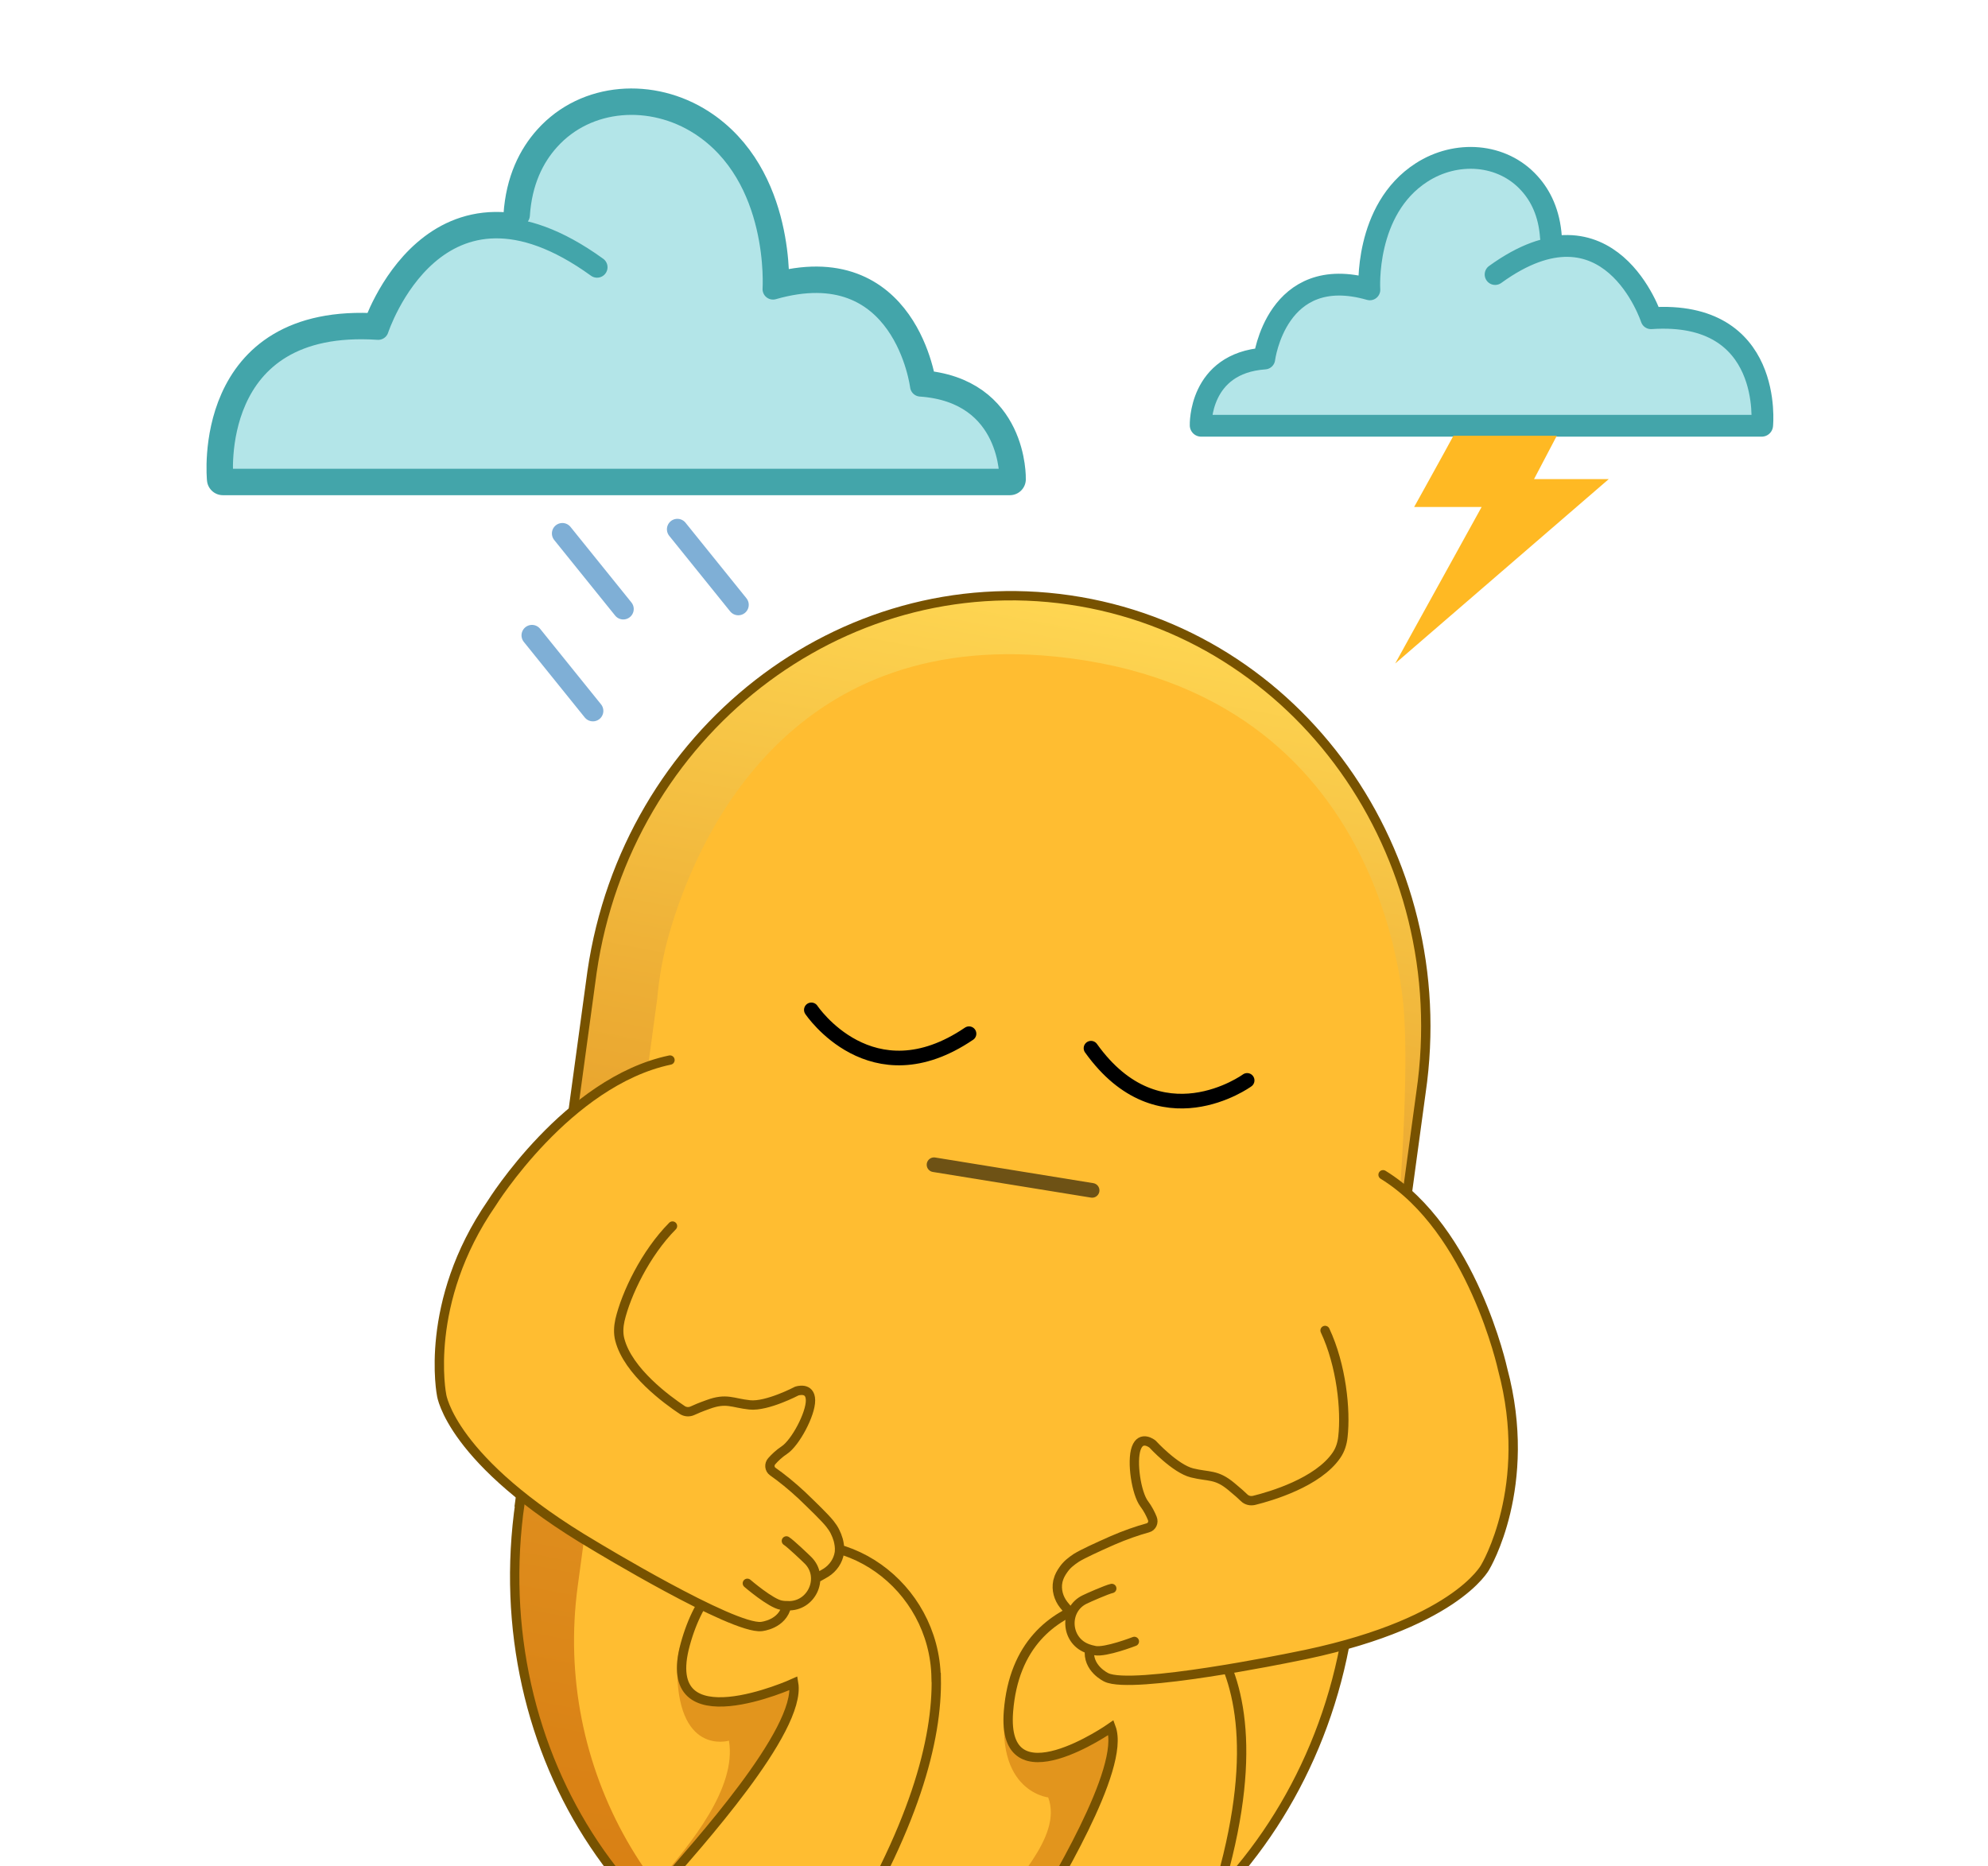 <svg width="590" height="554" viewBox="0 0 590 554" fill="none" xmlns="http://www.w3.org/2000/svg">
<g clip-path="url(#clip0_162_163)">
<path d="M522.921 125L356.473 126.241C356.473 126.241 355.315 107.83 375.34 106.547C375.34 106.547 378.278 78.909 406.536 86.026C406.536 86.026 404.592 51.148 436.201 47.01C436.201 47.01 457.964 46.762 459.205 71.379C459.205 71.379 482.789 72.207 489.988 94.549C489.988 94.549 524.866 91.198 522.921 125Z" fill="#B3E5E8"/>
<path d="M460.157 70.428C459.661 63.229 457.095 58.14 453.827 54.541C445.759 45.562 432.147 44.735 421.969 51.313C404.923 62.278 406.536 86.026 406.536 86.026C378.898 78.082 375.34 106.548 375.34 106.548C355.894 107.913 356.474 126.242 356.474 126.242H522.839C522.839 126.242 526.314 92.108 489.988 94.591C489.988 94.591 477.7 56.857 443.731 81.475" stroke="#43A5AA" stroke-width="6.744" stroke-linecap="round" stroke-linejoin="round"/>
<path d="M66.069 140.517L299.75 142.254C299.75 142.254 301.363 116.437 273.229 114.617C273.229 114.617 269.092 75.808 229.455 85.82C229.455 85.82 232.186 36.833 187.791 31.041C187.791 31.041 157.257 30.71 155.52 65.299C155.52 65.299 122.379 66.457 112.325 97.86C112.325 97.86 63.38 93.144 66.11 140.6L66.069 140.517Z" fill="#B3E5E8"/>
<path d="M154.154 63.891C154.816 53.796 158.457 46.638 163.008 41.591C174.345 28.971 193.46 27.854 207.734 37.039C231.648 52.431 229.414 85.82 229.414 85.82C268.223 74.69 273.188 114.616 273.188 114.616C300.453 116.519 299.708 142.254 299.708 142.254H66.152C66.152 142.254 61.269 94.343 112.242 97.777C112.242 97.777 129.495 44.818 177.2 79.324" stroke="#43A5AA" stroke-width="9.475" stroke-linecap="round" stroke-linejoin="round"/>
<path d="M66.069 140.517L299.75 142.254C299.75 142.254 301.363 116.437 273.229 114.617C273.229 114.617 269.092 75.808 229.455 85.82C229.455 85.82 232.186 36.833 187.791 31.041C187.791 31.041 157.257 30.71 155.52 65.299C155.52 65.299 122.379 66.457 112.325 97.86C112.325 97.86 63.38 93.144 66.11 140.6L66.069 140.517Z" fill="#B3E5E8"/>
<path d="M154.154 63.891C154.816 53.796 158.457 46.638 163.008 41.591C174.345 28.971 193.46 27.854 207.734 37.039C231.648 52.431 229.414 85.82 229.414 85.82C268.223 74.69 273.188 114.616 273.188 114.616C300.453 116.519 299.708 142.254 299.708 142.254H66.152C66.152 142.254 61.269 94.343 112.242 97.777C112.242 97.777 129.495 44.818 177.2 79.324" stroke="#43A5AA" stroke-width="6.206" stroke-linecap="round" stroke-linejoin="round"/>
<path d="M201.031 157.106L219.111 179.531" stroke="#7FAFD6" stroke-width="6.206" stroke-miterlimit="10" stroke-linecap="round"/>
<path d="M166.897 158.349L184.978 180.774" stroke="#7FAFD6" stroke-width="6.206" stroke-miterlimit="10" stroke-linecap="round"/>
<path d="M157.878 188.594L175.959 211.018" stroke="#7FAFD6" stroke-width="6.206" stroke-miterlimit="10" stroke-linecap="round"/>
<path d="M437.649 117.223C437.649 118.299 419.693 150.488 419.693 150.488H439.718L414.066 196.951L477.451 142.213H455.274L468.307 117.388L437.69 117.223H437.649Z" fill="#FFB923"/>
<path d="M522.921 125L356.473 126.241C356.473 126.241 355.315 107.83 375.34 106.547C375.34 106.547 378.278 78.909 406.536 86.026C406.536 86.026 404.592 51.148 436.201 47.01C436.201 47.01 457.964 46.762 459.205 71.379C459.205 71.379 482.789 72.207 489.988 94.549C489.988 94.549 524.866 91.198 522.921 125Z" fill="#B3E5E8"/>
<path d="M460.157 70.428C459.661 63.229 457.095 58.14 453.827 54.541C445.759 45.562 432.147 44.735 421.969 51.313C404.923 62.278 406.536 86.026 406.536 86.026C378.898 78.082 375.34 106.548 375.34 106.548C355.894 107.913 356.474 126.242 356.474 126.242H522.839C522.839 126.242 526.314 92.108 489.988 94.591C489.988 94.591 477.7 56.857 443.731 81.475" stroke="#43A5AA" stroke-width="6.206" stroke-linecap="round" stroke-linejoin="round"/>
<path d="M421.72 324.301C432.064 253.427 385.352 187.974 317.416 178.085C249.48 168.197 186.053 217.597 175.71 288.471L154.278 445.817H154.361C143.397 521.076 189.529 590.13 257.424 600.018C325.319 609.907 389.242 556.906 400.206 481.647H400.288L421.72 324.301Z" fill="#FFBD31"/>
<path d="M154.113 447.512L174.51 297.282C175.172 286.277 181.213 265.217 181.213 265.217C194.825 217.306 240.585 194.261 240.585 194.261C240.585 194.261 268.967 174.774 312.41 177.504C355.853 180.235 394.124 222.023 394.124 222.023C412.701 239.441 420.19 276.678 422.134 301.171C423.169 313.997 421.679 324.3 421.679 324.3L413.239 380.692C418.617 324.465 416.797 302.744 416.797 302.744C416.797 302.744 414.894 205.059 313.031 194.881C233.261 186.896 206.41 249.785 198.549 277.381C196.77 283.546 195.652 289.876 195.073 296.248L171.449 470.888C164.208 524.385 193.625 576.847 243.812 596.748C245.053 597.244 246.294 597.7 247.577 598.155C247.577 598.155 201.072 590.956 175.296 545.982C151.589 504.608 152.872 475.646 152.872 475.646L154.071 447.47L154.113 447.512Z" fill="url(#paint0_linear_162_163)"/>
<path d="M421.72 324.301C432.064 253.427 385.352 187.974 317.416 178.085C249.48 168.197 186.053 217.597 175.71 288.471L154.278 445.817H154.361C143.397 521.076 189.529 590.13 257.424 600.018C325.319 609.907 389.242 556.906 400.206 481.647H400.288L421.72 324.301Z" stroke="#775200" stroke-width="2.772" stroke-miterlimit="10" stroke-linecap="round"/>
<path d="M395.986 379.7C390.442 384.54 386.387 387.726 385.436 387.643C388.952 385.202 392.469 382.555 395.986 379.7Z" fill="#FFBD31"/>
<g opacity="0.57">
<mask id="mask0_162_163" style="mask-type:luminance" maskUnits="userSpaceOnUse" x="152" y="175" width="272" height="425">
<path d="M421.72 322.976C432.064 252.102 385.352 186.648 317.416 176.76C249.48 166.872 186.053 216.272 175.71 287.146L154.278 444.492H154.361C143.397 519.751 189.529 588.805 257.424 598.693C325.319 608.582 389.242 555.581 400.206 480.322H400.288L421.72 322.976Z" fill="white"/>
</mask>
<g mask="url(#mask0_162_163)">
<path d="M327.884 474.323C327.884 474.323 373.52 488.969 336.986 582.226C336.986 582.226 353.164 612.305 336.904 620.125C320.643 627.945 308.397 611.809 308.397 611.809C308.397 611.809 292.757 599.81 291.144 583.633C290.771 579.827 291.351 573.952 293.254 570.6C299.667 559.429 315.554 545.61 311.086 533.529C311.086 533.529 293.171 531.667 299.212 501.837C303.266 481.853 327.843 474.323 327.843 474.323H327.884Z" fill="#CC760E"/>
<path d="M242.984 460.876C242.984 460.876 289.696 486.197 230.738 580.282C230.738 580.282 242.198 616.36 222.877 621.532C203.596 626.704 187.874 607.134 187.874 607.134C187.874 607.134 173.062 588.64 174.634 570.725C175.007 566.505 192.922 561.374 195.694 558.147C204.962 547.266 218.698 530.716 216.339 516.69C216.339 516.69 200.452 521.448 200.99 493.976C201.403 471.385 242.943 460.918 242.943 460.918L242.984 460.876Z" fill="#CC760E"/>
</g>
<path d="M277.201 345.732L324.119 353.345" stroke="black" stroke-width="4.344" stroke-miterlimit="10" stroke-linecap="round"/>
</g>
<path d="M345.219 474.199C345.219 474.199 390.855 488.845 354.322 582.102C354.322 582.102 370.499 612.181 354.239 620.001C337.979 627.821 320.809 613.05 320.809 613.05C320.809 613.05 304.59 599.149 302.976 582.971C302.604 579.165 303.638 575.358 305.542 572.007C311.955 560.836 334.214 524.882 329.746 512.801C329.746 512.801 280.345 542.632 305.418 489.052C314.065 470.599 345.178 474.199 345.178 474.199H345.219Z" fill="#FFBD31"/>
<path d="M345.219 474.199C345.219 474.199 390.855 488.845 354.322 582.103C354.322 582.103 370.499 612.182 354.239 620.001C337.979 627.821 320.809 613.051 320.809 613.051C320.809 613.051 304.59 599.149 302.976 582.972C302.604 579.165 303.638 575.359 305.542 572.007C311.955 560.836 334.214 524.882 329.745 512.801C329.745 512.801 297.101 535.681 299.294 508.002C302.439 468.241 345.178 474.158 345.178 474.158L345.219 474.199Z" stroke="#775200" stroke-width="2.772" stroke-miterlimit="10" stroke-linecap="round"/>
<path d="M277.821 496.788C278.483 515.2 271.946 542.052 248.073 580.116C248.073 580.116 259.533 616.194 240.212 621.366C220.931 626.538 205.209 606.968 205.209 606.968C205.209 606.968 190.397 588.473 191.969 570.558C192.342 566.338 194.286 562.408 197.017 559.139C206.285 548.258 237.895 513.669 235.536 499.643C235.536 499.643 175.585 521.985 213.898 468.778C217.87 463.275 223.621 460.338 229.744 458.972C253.7 453.511 276.91 472.254 277.779 496.83L277.821 496.788Z" fill="#FFBD31"/>
<path d="M277.862 497.947C278.234 516.318 271.449 542.838 248.073 580.116C248.073 580.116 259.533 616.195 240.212 621.366C220.89 626.538 205.209 606.968 205.209 606.968C205.209 606.968 190.397 588.474 191.969 570.559C192.342 566.339 194.286 562.408 197.017 559.14C206.285 548.258 237.895 513.67 235.536 499.644C235.536 499.644 195.279 517.89 203.347 488.183C207.485 472.958 215.925 465.096 225.069 461.29C250.224 450.822 277.283 470.723 277.821 497.947H277.862Z" stroke="#775200" stroke-width="2.772" stroke-miterlimit="10" stroke-linecap="round"/>
<path d="M447.537 412.841C443.317 381.231 417.748 351.111 410.549 348.753C410.011 348.587 390.069 388.017 393.296 394.926C397.682 404.36 398.799 421.157 398.633 425.833C398.633 427.074 398.426 428.357 397.889 429.474C393.627 438.99 377.739 443.665 372.237 445.03C371.161 445.278 370.044 445.03 369.258 444.203C368.554 443.499 367.396 442.465 365.534 440.893C361.024 437.128 358.873 438.079 353.867 436.838C348.819 435.597 342.116 428.274 342.116 428.274C342.116 428.274 338.765 425.543 337.317 429.474C335.869 433.404 337.317 442.879 339.634 445.982C340.792 447.513 341.578 449.126 342.075 450.367C342.53 451.526 341.951 452.809 340.751 453.14C337.606 454.008 334.007 455.25 330.201 456.905C325.815 458.849 321.553 460.794 319.526 462.035C318.781 462.532 318.037 463.069 317.375 463.649C316.713 464.269 316.092 464.931 315.596 465.676C315.016 466.503 314.437 467.496 314.147 468.613C314.147 468.738 314.065 468.903 314.023 469.069C313.527 471.51 314.23 474.033 315.761 475.978C316.175 476.516 316.961 477.426 317.54 478.047L317.995 478.916C316.754 482.639 318.326 487.232 322.546 488.887C322.836 489.011 323.126 489.094 323.415 489.176H323.498C322.712 494.886 328.463 497.575 328.463 497.575C336.076 501.34 383.283 491.659 383.283 491.659C431.857 482.35 440.918 464.848 440.918 464.848C440.918 464.848 451.551 442.755 447.537 412.8V412.841Z" fill="#FFBD31"/>
<path d="M336.655 487.231C336.655 487.231 328.132 490.541 324.988 489.961C324.16 489.796 323.333 489.589 322.505 489.258C316.175 486.734 315.803 477.715 321.926 474.777C322.919 474.281 328.546 471.798 329.953 471.509M393.255 394.925C398.096 405.227 399.461 418.55 398.551 426.494C398.344 428.438 397.765 430.341 396.648 431.955C391.145 440.023 377.243 444.119 372.196 445.36C371.12 445.608 370.003 445.36 369.217 444.574C368.513 443.871 367.355 442.836 365.452 441.264C360.942 437.499 358.79 438.451 353.784 437.209C348.736 435.968 342.034 428.645 342.034 428.645C342.034 428.645 338.682 425.914 337.234 429.845C335.786 433.775 337.234 443.25 339.551 446.353C340.71 447.884 341.496 449.498 341.992 450.739C342.447 451.897 341.868 453.18 340.669 453.511C337.524 454.38 333.924 455.621 330.118 457.276C325.732 459.221 321.471 461.165 319.444 462.406C318.699 462.903 317.954 463.441 317.292 464.02C316.63 464.599 316.009 465.302 315.513 466.047C314.934 466.875 314.354 467.868 314.065 468.985C314.065 469.109 313.982 469.274 313.941 469.44C313.444 471.881 314.148 474.405 315.679 476.349C316.092 476.887 316.878 477.797 317.458 478.418M323.374 489.548C322.588 495.257 328.339 497.905 328.339 497.905C335.952 501.67 383.16 491.989 383.16 491.989C431.733 482.68 440.794 465.178 440.794 465.178C440.794 465.178 455.275 441.223 445.966 406.469C445.966 406.469 436.987 365.012 410.467 348.71" stroke="#775200" stroke-width="2.772" stroke-miterlimit="10" stroke-linecap="round"/>
<path d="M131.15 413.875C131.15 413.875 133.798 433.404 176.413 458.518C176.413 458.518 217.622 483.508 226.062 482.556C226.062 482.556 232.351 481.977 233.551 476.35H233.634C233.923 476.35 234.213 476.35 234.544 476.35C239.054 476.184 242.074 472.419 242.198 468.489L242.902 467.827C243.646 467.413 244.722 466.834 245.301 466.462C247.37 465.138 248.859 462.986 249.232 460.545C249.232 460.379 249.273 460.214 249.273 460.048C249.356 458.89 249.149 457.773 248.901 456.78C248.653 455.911 248.322 455.084 247.908 454.256C247.494 453.47 246.998 452.725 246.418 451.981C244.929 450.119 241.578 446.892 238.102 443.54C235.082 440.727 232.103 438.327 229.455 436.465C228.462 435.762 228.338 434.314 229.165 433.404C230.076 432.369 231.358 431.128 232.93 430.094C236.158 427.942 240.709 419.461 240.667 415.323C240.626 411.186 236.571 412.592 236.571 412.592C236.571 412.592 227.759 417.226 222.628 416.689C217.457 416.151 215.76 414.537 210.257 416.564C207.982 417.392 206.534 418.012 205.623 418.426C204.631 418.881 203.472 418.799 202.52 418.178C197.804 415.033 184.399 405.269 183.612 394.884C183.53 393.643 183.778 392.402 184.15 391.202C185.598 386.734 192.301 371.301 199.583 363.895C204.92 358.475 199.417 314.619 198.838 314.619C191.267 314.412 157.05 334.189 142.445 362.53C128.585 389.423 131.15 413.792 131.15 413.792V413.875Z" fill="#FFBD31"/>
<path d="M233.385 457.4C234.626 458.186 239.053 462.406 239.84 463.192C244.639 468.033 241.205 476.391 234.42 476.639C233.551 476.639 232.682 476.639 231.854 476.473C228.71 475.936 221.801 469.978 221.801 469.978M242.777 468.157C243.522 467.744 244.598 467.164 245.177 466.792C247.246 465.468 248.735 463.317 249.107 460.875C249.107 460.71 249.149 460.545 249.149 460.379C249.231 459.221 249.025 458.103 248.776 457.11C248.528 456.242 248.197 455.414 247.783 454.587C247.37 453.759 246.873 453.056 246.294 452.311C244.805 450.449 241.453 447.222 237.978 443.871C234.957 441.057 231.979 438.658 229.331 436.796C228.338 436.092 228.214 434.644 229.041 433.734C229.951 432.7 231.234 431.458 232.806 430.424C236.033 428.273 240.584 419.791 240.543 415.654C240.502 411.516 236.447 412.923 236.447 412.923C236.447 412.923 227.634 417.557 222.504 417.019C217.374 416.481 215.636 414.867 210.133 416.895C207.816 417.722 206.368 418.343 205.499 418.757C204.506 419.212 203.348 419.129 202.437 418.508C198.093 415.612 186.384 407.131 183.943 397.656C183.447 395.753 183.571 393.767 183.985 391.864C185.805 384.085 191.556 372.045 199.583 363.936M198.838 314.659C168.345 321.072 145.962 357.109 145.962 357.109C125.523 386.692 131.067 414.123 131.067 414.123C131.067 414.123 133.715 433.651 176.33 458.765C176.33 458.765 217.539 483.755 225.979 482.804C225.979 482.804 232.268 482.224 233.468 476.598" stroke="#775200" stroke-width="2.772" stroke-miterlimit="10" stroke-linecap="round"/>
<path d="M370.127 320.699C370.127 320.699 344.144 339.607 323.788 311.142" stroke="black" stroke-width="4.344" stroke-miterlimit="10" stroke-linecap="round"/>
<path d="M240.792 299.764C240.792 299.764 258.624 326.491 287.586 306.839" stroke="black" stroke-width="4.344" stroke-miterlimit="10" stroke-linecap="round"/>
</g>
<defs>
<linearGradient id="paint0_linear_162_163" x1="242.172" y1="610.811" x2="323.558" y2="180.735" gradientUnits="userSpaceOnUse">
<stop stop-color="#D87E12"/>
<stop offset="0.18" stop-color="#DA8316"/>
<stop offset="0.42" stop-color="#E19321"/>
<stop offset="0.69" stop-color="#EDAE35"/>
<stop offset="0.98" stop-color="#FDD350"/>
<stop offset="1" stop-color="#FFD652"/>
</linearGradient>
<clipPath id="clip0_162_163">
<rect width="590" height="554" fill="white"/>
</clipPath>
</defs>
</svg>
